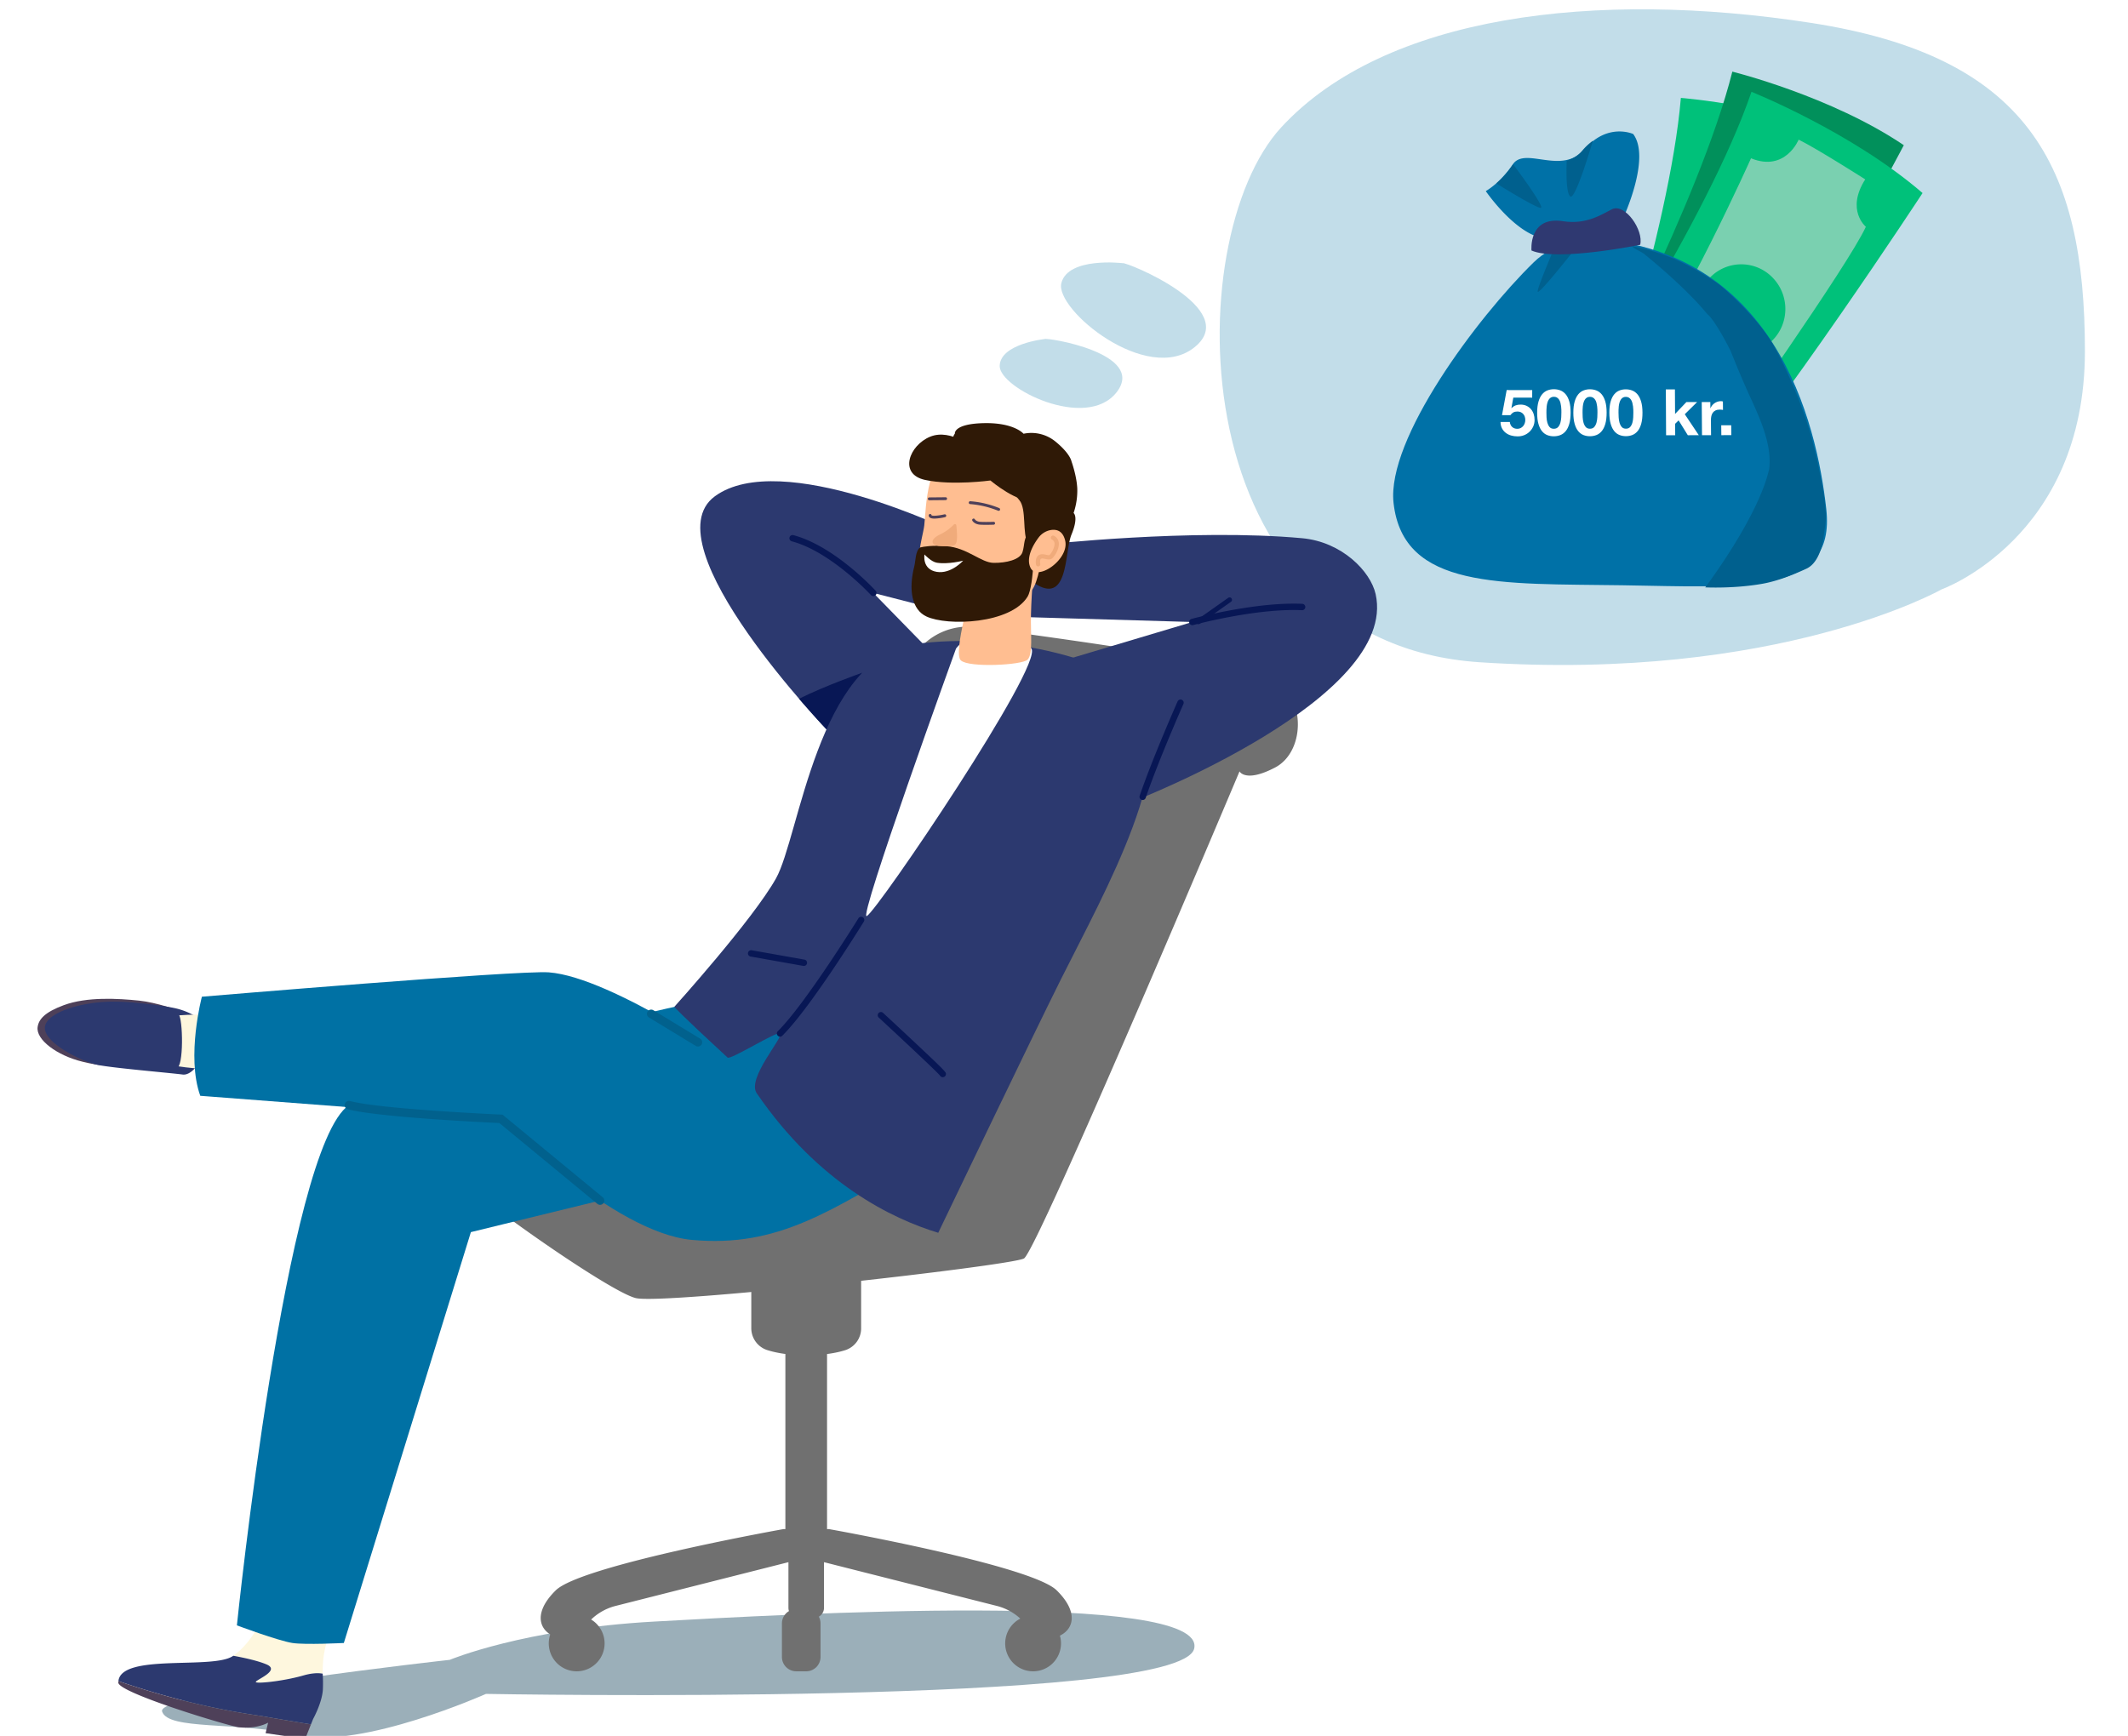 <svg xmlns="http://www.w3.org/2000/svg" xmlns:xlink="http://www.w3.org/1999/xlink" width="2309" height="1884" viewBox="0 0 2309 1884">
  <defs>
    <clipPath id="clip-path">
      <rect id="Rectangle_15519" data-name="Rectangle 15519" width="2309" height="1884" transform="translate(-9698 -9000)" fill="#fff" stroke="#707070" stroke-width="1"/>
    </clipPath>
    <clipPath id="clip-path-2">
      <rect id="Rectangle_15518" data-name="Rectangle 15518" width="2593" height="1915" fill="#fff" stroke="#707070" stroke-width="1"/>
    </clipPath>
    <clipPath id="clip-path-3">
      <rect id="Rectangle_15517" data-name="Rectangle 15517" width="3509.064" height="2601.572" fill="#69462a"/>
    </clipPath>
    <filter id="Path_83830" x="1499.337" y="250.15" width="495.496" height="402.443" filterUnits="userSpaceOnUse">
      <feOffset dy="3" input="SourceAlpha"/>
      <feGaussianBlur stdDeviation="3" result="blur"/>
      <feFlood flood-opacity="0.161"/>
      <feComposite operator="in" in2="blur"/>
      <feComposite in="SourceGraphic"/>
    </filter>
  </defs>
  <g id="Mask_Group_69077" data-name="Mask Group 69077" transform="translate(9698 9000)" clip-path="url(#clip-path)">
    <g id="Group_72542" data-name="Group 72542" transform="translate(308 -676)">
      <g id="Mask_Group_69076" data-name="Mask Group 69076" transform="translate(-9982 -8323.783)" clip-path="url(#clip-path-2)">
        <g id="Group_72536" data-name="Group 72536" transform="translate(-256.663 -506.829)">
          <g id="Group_72535" data-name="Group 72535">
            <g id="Group_72534" data-name="Group 72534">
              <g id="Group_72533" data-name="Group 72533" clip-path="url(#clip-path-3)">
                <path id="Path_83774" data-name="Path 83774" d="M2232.916,944.024c2.118-2.088,111.354,15.505,78.25,57.759s-127.418-4.684-126.828-28.657,48.578-29.1,48.578-29.1" transform="translate(-866.954 -69.407)" fill="rgba(0,113,164,0.24)"/>
                <path id="Path_83775" data-name="Path 83775" d="M2124.641,806.554c3.125-1.927,129.678,49.432,78.172,91.114s-152-40.853-144.66-69.53,66.487-21.584,66.487-21.584" transform="translate(-673.856 -14.312)" fill="rgba(0,113,164,0.24)"/>
                <path id="Path_83776" data-name="Path 83776" d="M1067.215,941.135s155.588-55.509,155.711-258.33S1160.217,362.563,926.06,326.269s-462.5-8.54-575.017,113.152S241.835,998.779,566.149,1020.128s501.066-78.993,501.066-78.993" transform="translate(1271.989 205.238)" fill="rgba(0,113,164,0.24)"/>
                <path id="Path_83777" data-name="Path 83777" d="M3178.166,2384.456c-14.116,63.155-768.456,49.23-768.456,49.23s-134.458,60.026-202.385,44.818-142.6-5.039-149.077-25.809,312.134-55.962,312.134-55.962,79.994-33.629,221.578-41.527,600.323-33.905,586.206,29.249" transform="translate(-1649.728 -88.627)" fill="#9bafb9"/>
                <path id="Path_83778" data-name="Path 83778" d="M2604.653,1124.6s-188.031-91.665-259.9-38.866S2469.422,1342.4,2469.422,1342.4l107.459-90.2-60.146-61.6,74.408,19.1Z" transform="translate(-1336.457 -40.448)" fill="#2c396f"/>
                <path id="Path_83779" data-name="Path 83779" d="M3101.292,2412.913c-19.2,5.532-46.2,8.785-51.082,7.483s27.981-12.363,11.063-19.521c-9.375-3.967-24.439-7.232-36.013-9.356,1.678-1.247,3.368-2.56,5.069-3.966,23.2-19.168,40.106-64.625,40.106-64.625,17.4-.867,67.27,16.237,67.27,16.237s-13.224,38.464-14.8,56.66a128.736,128.736,0,0,0-.623,15.16c-4.045-.824-10.762-1.018-20.989,1.929" transform="translate(-2539.48 -87.86)" fill="#fef7de"/>
                <path id="Path_83780" data-name="Path 83780" d="M3349.54,1666.1s-25.067-9.028-44.059-10.971c-22.462-2.3-56.406-4.392-81.707,4.984-20.74,7.685-27.139,15.374-28.326,23.726-1.94,13.649,20.861,30.814,48.656,37.608,20.035,4.9,34.254,6.375,56.264.615s75.207-47.424,49.171-55.962" transform="translate(-2921.971 -62.529)" fill="#4e4059"/>
                <path id="Path_83781" data-name="Path 83781" d="M3343.534,1677.006a76.088,76.088,0,0,0-30.191-13.705c-8.611-1.815-41.109-7.135-67.677-6.918-33.219.271-70.328,11.592-72.6,27.1-2.553,17.448,40.866,38.12,57.011,41.523s78.241,8.618,92.46,10.491,33.9-32.128,20.993-58.492" transform="translate(-2891.624 -62.65)" fill="#2c396f"/>
                <path id="Path_83782" data-name="Path 83782" d="M3225.671,1671.116s-50.255-1.593-58.5,6.108-4.963,34.692-3.314,42.392,66.769,11.45,66.769,11.45Z" transform="translate(-2763.769 -63.203)" fill="#fef7de"/>
                <path id="Path_83783" data-name="Path 83783" d="M2553.262,1935.433v86.084a24.87,24.87,0,0,1-17.461,23.758c-9.36,2.914-23,5.449-42.128,5.449-18.968,0-32.652-2.595-42.083-5.55a24.923,24.923,0,0,1-17.506-23.772v-85.97Z" transform="translate(-1386.221 -73.205)" fill="#707070"/>
                <path id="Path_83784" data-name="Path 83784" d="M2799.555,1390.49s6.431,12.633,38.59-4.207,33.766-74.39,0-95.46c-25.382-15.839-226.115-43.893-324.234-56.847a69.688,69.688,0,0,0-73.757,43.046l-176.784,439.5s-200.989-4.252-242.794,21.474-82.373,71.465-78.787,82.841c4.822,15.314,172.046,133.836,202.6,141.268s406.8-34.946,421.274-42.985,233.895-528.631,233.895-528.631" transform="translate(-1221.941 -46.651)" fill="#707070"/>
                <path id="Path_83785" data-name="Path 83785" d="M2472.52,2247.436c0,5.763,3.578,18.986,9,20.944a38.488,38.488,0,0,0,27.2-.026c5.423-1.964,9.011-15.18,9.011-20.948V2016.264H2472.52Z" transform="translate(-1387.676 -76.262)" fill="#707070"/>
                <path id="Path_83786" data-name="Path 83786" d="M2212.954,2317.8c27.87-27.334,247.083-66.46,247.083-66.46h49.31s219.212,39.126,247.083,66.46,16.08,48.237-5.359,51.99c-11.4,2-21.289-6.471-28.046-14.834a58.964,58.964,0,0,0-31.359-20.187l-187.677-47.519v49.577A10.988,10.988,0,0,1,2493,2347.81h-16.615a10.987,10.987,0,0,1-10.987-10.987v-49.577l-187.677,47.519a58.966,58.966,0,0,0-31.36,20.187c-6.757,8.363-16.644,16.83-28.047,14.834-21.438-3.752-33.229-24.655-5.359-51.99" transform="translate(-1377.239 -85.153)" fill="#707070"/>
                <path id="Path_83787" data-name="Path 83787" d="M2208.683,2379.1a30.283,30.283,0,1,0,30.282-30.283,30.283,30.283,0,0,0-30.282,30.283" transform="translate(-885.331 -88.84)" fill="#707070"/>
                <path id="Path_83788" data-name="Path 83788" d="M2723.388,2379.1a30.283,30.283,0,1,0,30.282-30.283,30.283,30.283,0,0,0-30.282,30.283" transform="translate(-1895.273 -88.84)" fill="#707070"/>
                <path id="Path_83789" data-name="Path 83789" d="M2495.405,2341.575h10.816a15.588,15.588,0,0,1,15.543,15.543v36.446a15.588,15.588,0,0,1-15.543,15.543h-10.816a15.588,15.588,0,0,1-15.543-15.543v-36.446a15.588,15.588,0,0,1,15.543-15.543" transform="translate(-1398.769 -88.566)" fill="#707070"/>
                <path id="Path_83790" data-name="Path 83790" d="M2432.853,1313.6c28.314-14.15,68.55-28.239,68.55-28.239l-16.453,49.42-18.808,15.788s-14.064-14.59-33.289-36.97" transform="translate(-1333.176 -48.618)" fill="#081755"/>
                <path id="Path_83791" data-name="Path 83791" d="M2448.668,1768.548c68.2-46.2,396.3-116.277,396.3-116.277s162.636,69.157,262.39,99.453l-37.994,74.345-110-12.1-378.357,92.4-137.846,445.927s-42,2.135-55.787,0c-15.618-2.42-60.254-19.13-60.254-19.13s53.347-518.413,121.545-564.612" transform="translate(-1837.403 -62.495)" fill="#0071a4"/>
                <path id="Path_83792" data-name="Path 83792" d="M2925.828,1727.246s-141.057-98.644-210.121-103.913c-33.128-2.529-376.518,26.437-376.518,26.437s-17.162,64.65-1.763,107.55l326.254,25s121.624,123.488,207.116,131.38c93.715,8.652,150.729-31.537,248.628-88.735l34.252-67.022Z" transform="translate(-1887.461 -61.395)" fill="#0071a4"/>
                <path id="Path_83793" data-name="Path 83793" d="M1891.732,1140.5s161.917-17.954,281.027-7.006c43.208,3.971,74.227,35.948,79.75,60.682,25.3,113.3-261.795,224.4-261.795,224.4l-75.9-152.691,138.835-41.455-172.751-5.076s-23.2,1.244-27.683-25.723c-8.266-49.725,38.517-53.126,38.517-53.126" transform="translate(-527.203 -42.74)" fill="#2c396f"/>
                <path id="Path_83794" data-name="Path 83794" d="M2216.34,1507.244c25.3-45.1,45.1-238.7,149.6-254.1s225.5,22.664,245.354,52.955c45.289,69.084-37.457,213.974-85.856,310.772-31.386,62.772-133.052,275-133.052,275-50.1-15.217-129.844-53.532-196.942-151.431-11.175-16.3,29.609-60.965,25.3-64.9-3.239-2.957-53.808,29.056-56.959,26.146-53.5-49.388-57.792-55.045-57.792-55.045s85.052-94.3,110.352-139.4" transform="translate(-1141.675 -47.266)" fill="#2c396f"/>
                <path id="Path_83795" data-name="Path 83795" d="M3203.627,1676.586s32.816-9.072,37.4-5.636,5.867,57.886-2.383,58.069-35.2-4.032-37.95-8.8,2.934-43.633,2.934-43.633" transform="translate(-2814.508 -63.172)" fill="#2c396f"/>
                <path id="Path_83796" data-name="Path 83796" d="M2383.731,1258.123c9.6.935,50.892-14.534,61.4,0,13.162,18.2-166.426,283.58-178.578,290.3-10.39,5.75,96.774-290.3,96.774-290.3s7.072-9.528,12.907-8.96" transform="translate(-1093.329 -47.587)" fill="#fff"/>
                <path id="Path_83797" data-name="Path 83797" d="M2424.069,1295.614" transform="translate(-1130.833 -48.818)" fill="#4e4059"/>
                <g id="Group_72532" data-name="Group 72532" transform="translate(1219.214 954.105)">
                  <path id="Path_83798" data-name="Path 83798" d="M2198.776,1088.512s-1.917-10.721,31.208-11.5,43.326,11.5,43.326,11.5a41.243,41.243,0,0,1,34.452,8.335c16.251,13.229,17.541,21.589,17.541,21.589s5.733,15.76,6.309,29.789a75.613,75.613,0,0,1-4.008,26.33s5.755,3.914-2.3,23.427-2.229,82.626-45.429,49.01-95.079-142.879-81.1-158.48" transform="translate(-2149.252 -1065.244)" fill="#2f1906"/>
                  <path id="Path_83799" data-name="Path 83799" d="M2310.151,1100.063c44.1,5.152,76.614,44.283,73.3,88.56-2.087,27.909-6.895,50.924-12.742,59.084-16.338,22.793-82.209,32.547-108.242,20.262-15.633-7.377-16.867-24.25-15.339-50.721,1.017-17.608,5.5-31.788,6.319-39.23,2.039-18.632,2.24-81.3,37.9-79.541,5.945.294,12.3.826,18.8,1.585" transform="translate(-2237.096 -1055.416)" fill="#ffbe91"/>
                  <path id="Path_83800" data-name="Path 83800" d="M2243.928,1145.362c8.189,9.746,2.865,36.569,9.387,46.849s27.484,12.471,34.977,7.463c19.056-12.735,2.434-67.941-50.578-82.125-21.623-5.786-3.925,15.743,6.213,27.813" transform="translate(-2124.451 -1050.047)" fill="#2f1906"/>
                  <path id="Path_83801" data-name="Path 83801" d="M2336.882,1190.228s-3.078,29.32-3.75,57.31c-.525,21.889,2.407,42.832-3.692,49.171-5.686,5.906-63.7,8.985-72.431.766s12.713-80.055,12.713-80.055Z" transform="translate(-2201.022 -1028.243)" fill="#ffbe91"/>
                  <path id="Path_83802" data-name="Path 83802" d="M2383.99,1168.125c-6.9-.27-5.245,10.464-7.975,18.552s-17.482,11.684-31.251,11.517-28.558-16.42-51.177-18.084c-15.515-1.141-24.544.349-28.689,1.4-5.088,3.786-4.8,14.746-6.136,19.981-6.706,26.3-2.638,47.484,13,54.861,22.705,10.716,91.755,8.29,109.948-21.689,6.575-10.835,9.18-66.264,2.285-66.534" transform="translate(-2253.155 -1034.788)" fill="#2f1906"/>
                  <path id="Path_83803" data-name="Path 83803" d="M2356.763,1191.017s-16.151,4.224-28.58,2.226c-6.139-.987-13.386-8.931-13.386-8.931s-2.972,16.18,13.386,18.859c15.483,2.535,28.58-12.154,28.58-12.154" transform="translate(-2298.232 -1029.994)" fill="#fff"/>
                  <path id="Path_83804" data-name="Path 83804" d="M2345.549,1160.277a1.6,1.6,0,0,0-2.764-.927,51.51,51.51,0,0,1-15.115,10.849c-11.014,5.277-11.078,12.42,2.731,12.662s15.075-.683,15.767-7.726c.368-3.744-.192-10.607-.619-14.859" transform="translate(-2294.385 -1037.536)" fill="#f0ab7b"/>
                  <path id="Path_83805" data-name="Path 83805" d="M2302.891,1161.029c4.209,0,8.1-.152,8.341-.162a1.553,1.553,0,0,0,1.489-1.613,1.529,1.529,0,0,0-1.614-1.489c-.087,0-8.982.351-14.356,0-4.5-.292-5.91-2.645-5.965-2.745a1.567,1.567,0,0,0-2.1-.6,1.538,1.538,0,0,0-.625,2.075c.083.161,2.17,3.954,8.493,4.365,1.89.123,4.159.163,6.34.163" transform="translate(-2219.577 -1038.899)" fill="#4e4059"/>
                  <path id="Path_83806" data-name="Path 83806" d="M2335.078,1155.391a56.95,56.95,0,0,0,11.493-1.6,1.552,1.552,0,0,0-.709-3.022c-6.3,1.48-12.879,1.977-14,1.077a1.62,1.62,0,0,0-1.554-1.452,1.548,1.548,0,0,0-1.549,1.548,2.888,2.888,0,0,0,1.132,2.3c1.071.849,3,1.151,5.187,1.151" transform="translate(-2307.608 -1040.035)" fill="#4e4059"/>
                  <path id="Path_83807" data-name="Path 83807" d="M2239.059,1172.349a21.12,21.12,0,0,1,13.585-8.483c5.935-.923,12.919.614,15.484,11.517,4.786,20.349-30.714,44.984-37.776,29.152-4.944-11.088,3.313-24.9,8.707-32.186" transform="translate(-2098.903 -1036.114)" fill="#ffbe91"/>
                  <path id="Path_83808" data-name="Path 83808" d="M2237.092,1201.929a2.364,2.364,0,0,0,.5-.053,2.33,2.33,0,0,0,1.779-2.771c-.3-1.426-.472-4.807.994-5.529,1-.49,2.745-.1,4.436.271,2.508.557,5.634,1.25,7.867-.951,2.63-2.592,6.621-8.718,6.835-14.971a9.548,9.548,0,0,0-5.367-9.284,2.328,2.328,0,0,0-1.843,4.276,4.911,4.911,0,0,1,2.557,4.849c-.158,4.6-3.283,9.676-5.451,11.813-.433.425-2.257.017-3.592-.277-2.359-.525-5.035-1.116-7.5.1-4.147,2.04-4.145,7.683-3.489,10.7a2.329,2.329,0,0,0,2.273,1.834" transform="translate(-2097.182 -1034.689)" fill="#f0ab7b"/>
                  <path id="Path_83809" data-name="Path 83809" d="M2316.1,1150.14a1.553,1.553,0,0,0,.6-2.983,103.35,103.35,0,0,0-31.42-7.439,1.551,1.551,0,1,0-.157,3.1,102.313,102.313,0,0,1,30.374,7.2,1.536,1.536,0,0,0,.6.121" transform="translate(-2219.034 -1043.198)" fill="#4e4059"/>
                  <path id="Path_83810" data-name="Path 83810" d="M2329.568,1139.651h.016l17.862-.172a1.552,1.552,0,0,0-.014-3.1h-.017l-17.862.172a1.552,1.552,0,0,0,.015,3.1" transform="translate(-2307.859 -1044.186)" fill="#4e4059"/>
                  <path id="Path_83811" data-name="Path 83811" d="M2371.08,1110.631s5.377-11.1-22.066-21.156c-11.223-4.111-30.006,1.242-30.006,1.242s-26.168-22.822-48.945-13.558-34.839,40.767-5.412,47,70.694.567,70.694.567,31.48,26.535,46.644,20.523,17.55-25.15-10.907-34.621" transform="translate(-2247.249 -1050.728)" fill="#2f1906"/>
                </g>
                <path id="Path_83812" data-name="Path 83812" d="M2353.532,1255.182Z" transform="translate(-1001.504 -50.984)" fill="#fff"/>
                <path id="Path_83813" data-name="Path 83813" d="M3040.9,2421.741c3.181-30.565,103.783-12.048,124.631-27.526,11.575,2.125,26.638,5.39,36.013,9.357,16.919,7.158-15.943,18.22-11.062,19.522s31.886-1.952,51.082-7.484c10.227-2.947,16.944-2.754,20.988-1.929a157.369,157.369,0,0,1,.219,16.829c-.678,14.472-10.619,32.338-10.619,32.338l-2.333,5.863c-11.365-1.876-38.353-6.35-50.342-8.491-14.607-2.608-73.257-9.179-158.577-38.479" transform="translate(-2679.753 -90.557)" fill="#2c396f"/>
                <path id="Path_83814" data-name="Path 83814" d="M3213.185,2461.3c11.99,2.141,38.977,6.615,50.342,8.491l-6.25,15.708-42.98-6.174,2.754-11.416s-11.559,7.019-31.39,5.068c-10.518-1.036-131.045-37.437-131.135-48.519a14.471,14.471,0,0,1,.083-1.637c85.32,29.3,143.97,35.87,158.577,38.479" transform="translate(-2693.46 -91.639)" fill="#4e4059"/>
                <path id="Path_83815" data-name="Path 83815" d="M2433.949,1690.763a3.447,3.447,0,0,0,2.43-1c30.377-30.011,86.128-120.023,88.487-123.84a3.457,3.457,0,0,0-5.882-3.634c-.573.929-57.674,93.125-87.464,122.556a3.458,3.458,0,0,0,2.429,5.916" transform="translate(-1354.883 -59.03)" fill="#081755"/>
                <path id="Path_83816" data-name="Path 83816" d="M2408.994,1738.826a3.458,3.458,0,0,0,3.457-3.457c0-2.043,0-2.529-34.641-35.039-16.592-15.572-33.4-31.141-33.566-31.3a3.457,3.457,0,1,0-4.7,5.073c24.084,22.306,63.013,58.743,66.4,62.895a3.456,3.456,0,0,0,3.048,1.825m-3.457-3.451h0Z" transform="translate(-1153.381 -63.094)" fill="#081755"/>
                <path id="Path_83817" data-name="Path 83817" d="M2555.72,1615.438a3.457,3.457,0,0,0,.6-6.861l-57.2-10.147a3.457,3.457,0,1,0-1.21,6.807l57.2,10.147a3.476,3.476,0,0,0,.609.054" transform="translate(-1450.801 -60.457)" fill="#081755"/>
                <path id="Path_83818" data-name="Path 83818" d="M2073.81,1424.617a3.459,3.459,0,0,0,3.271-2.339c14.09-41.215,40.63-101.168,40.9-101.769a3.457,3.457,0,1,0-6.32-2.8c-.269.6-26.929,60.835-41.119,102.335a3.459,3.459,0,0,0,3.272,4.576" transform="translate(-601.258 -49.764)" fill="#081755"/>
                <path id="Path_83819" data-name="Path 83819" d="M2507.838,1196.35a3.457,3.457,0,0,0,2.549-5.791c-1.811-1.977-44.842-48.548-89.305-60.4a3.457,3.457,0,0,0-1.782,6.68c42.531,11.341,85.559,57.924,85.988,58.393a3.445,3.445,0,0,0,2.551,1.123" transform="translate(-1327.558 -42.743)" fill="#081755"/>
                <path id="Path_83820" data-name="Path 83820" d="M1936.622,1230.811a3.471,3.471,0,0,0,.916-.124c.673-.185,67.849-18.418,118.04-16.141a3.457,3.457,0,0,0,.313-6.908c-51.3-2.326-119.5,16.194-120.181,16.381a3.457,3.457,0,0,0,.912,6.791" transform="translate(-410.177 -45.67)" fill="#081755"/>
                <path id="Path_83821" data-name="Path 83821" d="M1991.426,1215.676a2.609,2.609,0,0,0,1.508-.479l33.775-23.8a2.62,2.62,0,1,0-3.019-4.283l-33.776,23.8a2.621,2.621,0,0,0,1.513,4.763" transform="translate(-458.366 -31.645)" fill="#081755"/>
                <path id="Path_83822" data-name="Path 83822" d="M3000.813,1881.132a4.609,4.609,0,0,0,2.935-8.165L2895,1783.276l-1.539-.067c-1.31-.058-131.394-5.9-163.953-14.719a4.609,4.609,0,1,0-2.41,8.9c31.963,8.657,148.845,14.248,164.414,14.961l106.372,87.73a4.582,4.582,0,0,0,2.93,1.054" transform="translate(-2117.036 -66.885)" fill="#01618d"/>
                <path id="Path_83823" data-name="Path 83823" d="M2668.674,1705.42a4.609,4.609,0,0,0,2.4-8.549l-50.739-30.82a4.609,4.609,0,1,0-4.785,7.879l50.74,30.82a4.588,4.588,0,0,0,2.388.67" transform="translate(-1678.711 -62.991)" fill="#01618d"/>
              </g>
            </g>
          </g>
        </g>
      </g>
      <g id="Group_72537" data-name="Group 72537" transform="translate(-7996.299 -8183.559) rotate(75)">
        <path id="Path_83824" data-name="Path 83824" d="M350.416,369.494S137.11,226.516,0,177.159C0,177.159,36.636,73.027,97.176,0c0,0,235.839,155.24,346.714,249.611Z" transform="translate(-81.119 -6.469)" fill="#00c17a"/>
        <path id="Path_83825" data-name="Path 83825" d="M313.741,405.453S127.067,229.92,0,159.052c0,0,53.435-96.8,125.283-159.052,0,0,206.873,191.291,300.571,302.307Z" transform="translate(-94.21 -49.697)" fill="#01905b"/>
        <path id="Path_83826" data-name="Path 83826" d="M291.786,425.867S122.4,232.958,0,150.879C0,150.879,69.987,57.192,154.161,0c0,0,188.177,210.49,269.844,330.531Z" transform="translate(-67.676 -55.906)" fill="#00c17a"/>
        <path id="Path_83827" data-name="Path 83827" d="M6.182,113.788S146.016,227.4,200.682,297.53c0,0,35.937-15.237,55.233,19.119l51.985-40.32s-30.362-28.911-9.806-50.965c0,0-152.731-183.811-187.863-212.716,0,0-23.1,16.546-49.86-12.647C60.371,0,14.922,41.593,0,58.62c0,0,30.575,23.051,6.182,55.168" transform="translate(-4.304 0.343)" fill="#7ad0b0"/>
        <path id="Path_83828" data-name="Path 83828" d="M90.758,25.174A47.269,47.269,0,0,1,70.94,89.565C47.45,101.943,18.243,93.184,5.694,70A47.269,47.269,0,0,1,25.513,5.618C49-6.758,78.213,2,90.758,25.174" transform="translate(108.651 118.794)" fill="#00c17a"/>
      </g>
      <g id="Group_72541" data-name="Group 72541" transform="translate(-161 -28.529)">
        <g id="Group_72540" data-name="Group 72540" transform="translate(-8336.664 -8156.982)">
          <g id="Group_72539" data-name="Group 72539" transform="translate(8.622 -0.001) rotate(1)">
            <g id="Group_72538" data-name="Group 72538" transform="translate(0 0)">
              <path id="Path_83829" data-name="Path 83829" d="M0,67.286s35.3,49.7,67.67,50.395,81.608-23.037,81.608-23.037S178.994,28.413,158.837,2.5c0,0-20.217-8.87-41.349,6.792a63.568,63.568,0,0,0-10.944,10.483A34.741,34.741,0,0,1,89.555,31.3c-23.094,7.024-50.507-9.5-60.759,6.448A108.249,108.249,0,0,1,10.944,58.881,81.169,81.169,0,0,1,0,67.286Z" transform="translate(96.392 0)" fill="#0071a7"/>
              <g transform="matrix(1, -0.02, 0.02, 1, -1519.14, -111.99)" filter="url(#Path_83830)">
                <path id="Path_83830-2" data-name="Path 83830" d="M470.064,290.365C458.294,196.341,410.441,5.428,202.832,0c0,0-31.993,4.838-54.146,27.143C88.085,88.16-8.095,221.352.544,290.365c11.771,94.023,118.06,85.729,249.368,85.729S481.835,384.388,470.064,290.365Z" transform="translate(1514.9 256.15) rotate(1)" fill="#0071a7"/>
              </g>
              <path id="Path_83831" data-name="Path 83831" d="M4.6,60.874C10.361,65.195,28.045,0,28.045,0A63.521,63.521,0,0,0,17.1,10.483,34.709,34.709,0,0,1,.114,22C.052,23.9-.981,56.671,4.6,60.874Z" transform="translate(183.536 10.609)" fill="#00608e"/>
              <path id="Path_83832" data-name="Path 83832" d="M0,21.136c1.268.749,42.908,25.686,48.552,25.686C54.31,46.821,17.854,0,17.854,0A108.268,108.268,0,0,1,0,21.136Z" transform="translate(107.682 37.587)" fill="#00608e"/>
              <path id="Path_83833" data-name="Path 83833" d="M.033,85.846c.1.077-1.092,30.231,4.95,61.587,3.287,17.062,10.761,34.282,17.195,47.682,8.077,16.822,36.928,18.376,38.71,18.572,3.916.43,12.807,1.932,19.252,1.684,20.337-.78,50.473-8.159,73.351-13.983,37.672-9.59,83.921-30.228,112.466-47.278,25.587-15.284,59.21-52.6,65.543-62.665,10.479-16.661,20.085-33.8,26.24-50.189A230.7,230.7,0,0,0,368.989,0c-3.63,2.708-5.239,9.654-8.868,14.03-2.364,2.841-33.458,43.159-63.248,68.687-7.723,9.666-39.878,26.213-39.878,26.213s-26.574,10.93-51.68,23.076c-25.231,12.207-51.269,23.436-75.356,21C76.623,142.027-1.061,85.022.033,85.846Z" transform="translate(256.153 493.167) rotate(-90)" fill="#00608e"/>
              <path id="Path_83834" data-name="Path 83834" d="M0,15.132c.908.536,42.9,29.333,46.943,29.333C51.065,44.465,12.782,0,12.782,0A77.5,77.5,0,0,1,0,15.132Z" transform="matrix(0.208, 0.978, -0.978, 0.208, 188.361, 120.158)" fill="#00608e"/>
              <path id="Path_83835" data-name="Path 83835" d="M117.948,39.13S27.917,59.152.138,47.386c0,0-4.2-37.647,33.719-32.365C59.806,18.633,76.709,6.161,86.649,1.1,100.717-6.058,121.683,23.385,117.948,39.13Z" transform="translate(146.952 83.45)" fill="#2f3971"/>
            </g>
          </g>
        </g>
        <path id="_5000_kr._" data-name="5000 kr. " d="M35.829,27.331l.033-8.214L8.151,19.076,3.083,46.33l9.1,0q1.5-2.045,3.214-3t4.408-.952q2.059,0,3.617.7t2.687,1.972q1.129,1.268,1.689,2.959t.552,3.594q-.008,1.833-.619,3.562t-1.718,3.035q-1.107,1.307-2.709,2.121t-3.593.817q-3.413,0-5.607-2.006t-2.531-5.4L1.47,53.745q.047,3.886,1.561,6.818T7.1,65.472Q9.65,67.448,12.955,68.4t6.933.942Q23.656,69.4,27,68.09t5.875-3.717q2.529-2.4,4.032-5.685T38.426,51.6q.013-3.452-1-6.514t-2.955-5.314Q32.53,37.522,29.7,36.185t-6.517-1.34q-2.98,0-5.327.878t-4.419,2.921L13.3,38.5l2.049-11.191ZM51.267,43.5q0-1.266.044-3.058t.258-3.689q.218-1.9.718-3.757t1.387-3.334q.887-1.473,2.266-2.384t3.426-.908q2.046,0,3.455.915t2.322,2.386q.914,1.474,1.368,3.333t.7,3.754q.243,1.9.275,3.686t.029,3.055q0,2.108-.151,5.095t-.894,5.767q-.747,2.78-2.412,4.753t-4.777,1.978q-3.042,0-4.664-1.967t-2.357-4.752q-.735-2.78-.867-5.772T51.267,43.5Zm-10.048,0q-.027,7.392,1.408,12.358t3.905,7.927q2.47,2.959,5.76,4.223t6.969,1.257q3.749-.007,7.04-1.281t5.8-4.236q2.511-2.96,3.964-7.921T77.529,43.5q.009-7.157-1.428-12.031t-3.933-7.817q-2.5-2.945-5.769-4.21t-7.012-1.271q-3.668-.006-6.954,1.251t-5.769,4.2q-2.484,2.945-3.951,7.824T41.219,43.5ZM90.485,43.5q0-1.262.036-3.051t.248-3.68q.212-1.892.7-3.748t1.372-3.325q.879-1.469,2.249-2.378T98.5,26.41q2.036,0,3.439.913t2.317,2.38q.913,1.47,1.37,3.324t.7,3.745q.247,1.89.283,3.676t.037,3.047q0,2.1-.137,5.082t-.875,5.752q-.736,2.773-2.387,4.741T98.5,61.043q-3.026,0-4.645-1.962T91.5,54.342q-.738-2.773-.878-5.757T90.485,43.5Zm-10,0q-.008,7.373,1.432,12.327t3.906,7.907q2.465,2.951,5.741,4.212T98.5,69.2q3.73-.007,7-1.278t5.761-4.225q2.491-2.952,3.924-7.9t1.423-12.3q-.009-7.139-1.452-12t-3.932-7.8q-2.49-2.937-5.751-4.2T98.5,18.231q-3.649-.006-6.915,1.248t-5.729,4.189q-2.464,2.937-3.911,7.8T80.488,43.5Zm49.015-.006q0-1.259.029-3.043t.237-3.671q.206-1.887.691-3.738t1.356-3.317q.87-1.465,2.231-2.372t3.386-.9q2.025,0,3.424.91t2.311,2.374q.912,1.466,1.372,3.316t.71,3.735q.25,1.886.291,3.667t.045,3.04q.007,2.1-.124,5.069t-.856,5.738q-.726,2.766-2.363,4.729t-4.718,1.968q-3.011,0-4.626-1.957t-2.357-4.728q-.741-2.766-.888-5.742T129.5,43.493Zm-9.946,0q.011,7.354,1.456,12.3t3.906,7.886q2.46,2.944,5.723,4.2t6.9,1.251q3.711-.007,6.962-1.275t5.721-4.214q2.47-2.945,3.884-7.88T155.5,43.49q-.027-7.121-1.475-11.97t-3.932-7.777q-2.485-2.93-5.732-4.188t-6.947-1.265q-3.631-.006-6.877,1.245t-5.69,4.179q-2.444,2.93-3.871,7.784T119.557,43.494Zm61.292-25.137.274,49.784,9.882-.017-.076-12.433,3.8-3.7,9.968,16.11,11.931-.021L201.413,45.3l13.409-13.214-11.629-.007-12.33,12.945L190.7,18.372ZM219.8,32.085l.29,35.988,9.832-.017-.141-16.229q-.021-2.435.444-4.522t1.591-3.65q1.126-1.564,2.981-2.467t4.546-.9q.9,0,1.863.1t1.657.243l-.087-9.158q-1.175-.347-2.14-.348-1.861,0-3.58.552t-3.228,1.559q-1.509,1.006-2.67,2.428t-1.837,3.09h-.138l-.058-6.666Zm21.152,25.229.1,10.723,10.84-.019L251.784,57.3Z" transform="translate(-8218.322 -7891.204)" fill="#fff"/>
      </g>
    </g>
  </g>
</svg>
